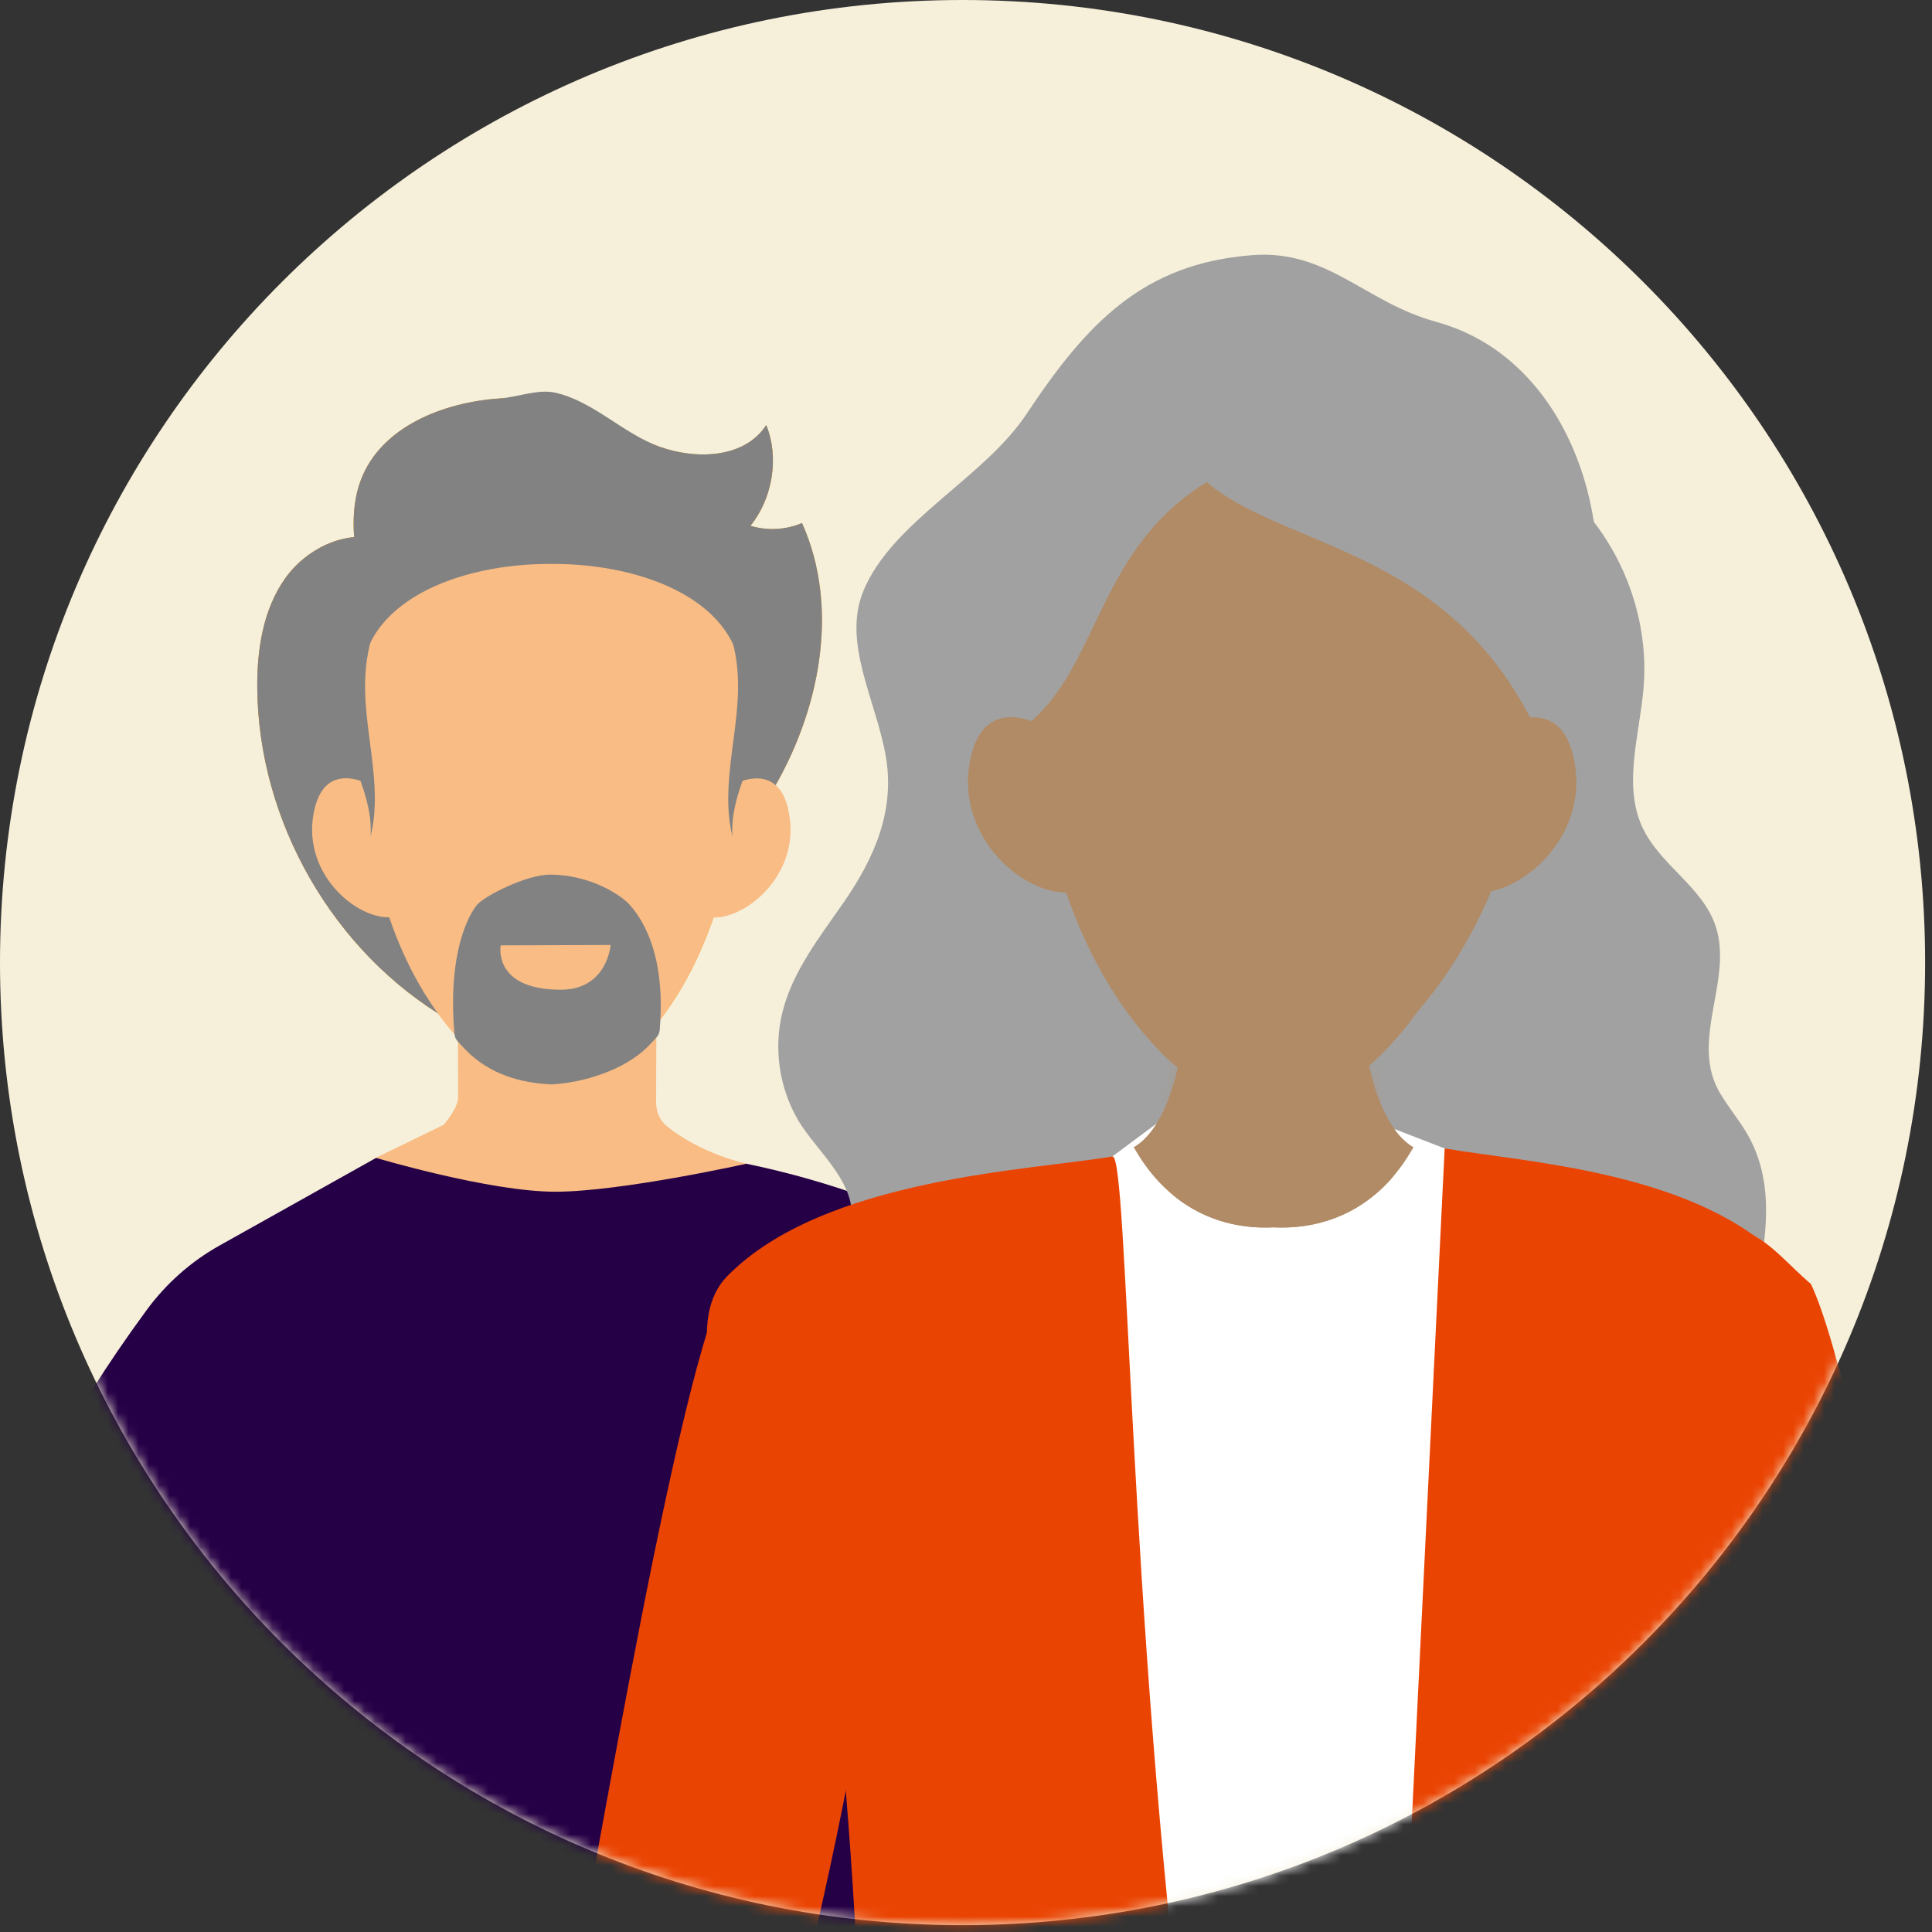 <svg width="188" height="188" viewBox="0 0 188 188" fill="none" xmlns="http://www.w3.org/2000/svg">
<rect x="0" y="0" width="188" height="188" fill="#333333" stroke="none"/>
<path d="M93.665 187.331C145.395 187.331 187.331 145.395 187.331 93.665C187.331 41.935 145.395 0 93.665 0C41.935 0 0 41.935 0 93.665C0 145.395 41.935 187.331 93.665 187.331Z" fill="#F6F0DA"/>
<mask id="mask0_622_59260" style="mask-type:luminance" maskUnits="userSpaceOnUse" x="0" y="0" width="188" height="188">
<path d="M93.665 187.331C145.395 187.331 187.331 145.395 187.331 93.665C187.331 41.935 145.395 0 93.665 0C41.935 0 0 41.935 0 93.665C0 145.395 41.935 187.331 93.665 187.331Z" fill="white"/>
</mask>
<g mask="url(#mask0_622_59260)">
<path d="M44.585 95.418V106.805C44.585 107.863 43.18 109.462 43.18 109.462L36.596 112.666L54.962 139.883L72.624 113.242C72.624 113.242 68.329 112.365 64.903 109.615C64.228 109.074 63.84 108.244 63.846 107.388L63.86 94.79L44.578 95.418H44.585Z" fill="#F9BC84"/>
<g style="mix-blend-mode:multiply" opacity="0.3">
<path d="M63.86 100.47C62.508 104.752 53.195 108.605 44.585 106.705V95.78L63.866 94.923V100.463L63.86 100.47Z" fill="#F9BC84"/>
</g>
<path d="M87.303 217.719C94.12 216.969 99.453 224.342 102.122 223.506C102.135 223.506 102.149 223.506 102.162 223.499C102.303 223.452 102.537 223.258 102.838 222.944C105.213 220.482 115.175 204.82 125.706 185.652L117.925 177.182C117.925 177.182 126.863 166.791 134.437 161.513L139.615 167.2C145.757 173.81 146.754 181.289 146.727 184.461C146.647 194.503 111.77 229.969 104.056 235.381C103.039 236.097 99.847 236.552 98.155 235.14C96.676 233.909 96.87 231.354 95.947 231.206C93.96 230.885 88.26 239.804 86.313 238.593C84.212 237.281 92.675 229.654 91.779 228.504C90.876 227.346 81.937 235.154 80.372 233.588C78.88 232.096 88.728 226.001 88.306 225.446C87.878 224.884 79 232.083 78.137 230.792C76.578 228.443 87.865 222.174 87.544 221.619C86.621 220.02 77.943 228.457 76.766 226.67C76.117 225.694 82.319 218.274 87.303 217.725V217.719Z" fill="#F9BC84"/>
<path d="M125.706 185.652L124.649 184.514C125.431 183.27 126.87 181.37 128.255 180.199C129.553 179.102 131.734 177.904 133.453 177.228C133.54 177.195 133.36 177.336 133.279 177.389C131.56 178.587 129.954 179.744 128.977 180.768" fill="#EA4403"/>
<path d="M77.073 191.252C78.679 182.768 79.816 173.455 79.207 170.806C78.364 167.126 72.29 163.848 69.065 162.349C67.754 161.74 66.328 161.426 64.877 161.432C61.304 161.446 54.373 161.881 52.004 164.858C50.298 166.999 47.247 175.89 44.986 184.233" stroke="#EA4403" stroke-width="1.465" stroke-miterlimit="10"/>
<path d="M54.901 207.375C53.744 206.967 43.521 203.281 41.728 200.518C40.55 198.705 42.818 189.425 44.27 184.053L45.702 184.421C42.979 194.463 42.584 199.086 42.979 199.742C44.136 201.521 51.041 204.465 55.403 206.011L54.895 207.369L54.901 207.375Z" fill="#EAEAEA"/>
<path d="M26.728 158.375C30.246 158.375 33.097 155.595 33.097 152.166C33.097 148.737 30.246 145.958 26.728 145.958C23.21 145.958 20.359 148.737 20.359 152.166C20.359 155.595 23.21 158.375 26.728 158.375Z" fill="#969696"/>
<path d="M26.728 155.759C28.764 155.759 30.415 154.15 30.415 152.166C30.415 150.182 28.764 148.573 26.728 148.573C24.692 148.573 23.042 150.182 23.042 152.166C23.042 154.15 24.692 155.759 26.728 155.759Z" fill="#D5D5D5"/>
<path d="M-35.446 158.582L-6.169 142.532C-3.158 140.88 0.669 141.91 2.342 144.813L29.291 191.727C30.956 194.63 29.859 198.363 26.849 200.009L-2.429 216.059C-5.439 217.712 -9.266 216.682 -10.939 213.778L-37.881 166.865C-39.547 163.961 -38.45 160.228 -35.439 158.582H-35.446Z" fill="#EDE1B5"/>
<path d="M44.585 95.418V106.805C44.585 107.863 43.18 109.462 43.18 109.462L36.596 112.666L54.962 139.883L72.624 113.242C72.624 113.242 68.329 112.365 64.903 109.615C64.228 109.074 63.84 108.244 63.846 107.388L63.86 94.79L44.578 95.418H44.585Z" fill="#F9BC84"/>
<g style="mix-blend-mode:multiply" opacity="0.3">
<path d="M63.86 102.811C63.124 107.702 49.837 110.953 44.585 103.995V95.699L63.866 94.93V102.811H63.86Z" fill="#F9BC84"/>
</g>
<path d="M111.796 183.049C108.873 180.232 99.312 177.697 99.312 177.697C97.593 181.53 107.421 266.284 107.421 266.284L5.52 267.134C6.684 208.359 10.892 180.179 10.892 180.179C10.892 180.179 -17.482 170.705 14.277 127.472C16.157 124.91 18.566 122.769 21.336 121.216L36.596 112.673C36.596 112.673 47.642 115.965 54.025 115.965C60.407 115.965 72.624 113.242 72.624 113.242C94.589 117.771 117.095 131.54 136.216 159.8" fill="#260046"/>
<path d="M87.303 217.719C94.12 216.969 99.453 224.342 102.122 223.506C102.135 223.506 102.149 223.506 102.162 223.499C102.303 223.452 102.537 223.258 102.838 222.944C105.213 220.482 115.175 204.82 125.706 185.652L117.925 177.182C117.925 177.182 126.863 166.791 134.437 161.513L139.615 167.2C145.757 173.81 146.754 181.289 146.727 184.461C146.647 194.503 111.77 229.969 104.056 235.381C103.039 236.097 99.847 236.552 98.155 235.14C96.676 233.909 96.87 231.354 95.947 231.206C93.96 230.885 88.26 239.804 86.313 238.593C84.212 237.281 92.675 229.654 91.779 228.504C90.876 227.346 81.937 235.154 80.372 233.588C78.88 232.096 88.728 226.001 88.306 225.446C87.878 224.884 79 232.083 78.137 230.792C76.578 228.443 87.865 222.174 87.544 221.619C86.621 220.02 77.943 228.457 76.766 226.67C76.117 225.694 82.319 218.274 87.303 217.725V217.719Z" fill="#F9BC84"/>
<path d="M125.706 185.652L124.649 184.514C125.431 183.27 126.87 181.37 128.255 180.199C129.553 179.102 131.734 177.904 133.453 177.228C133.54 177.195 133.36 177.336 133.279 177.389C131.56 178.587 129.954 179.744 128.977 180.768" fill="#EA4403"/>
<path d="M-35.446 158.582L-6.169 142.532C-3.158 140.88 0.669 141.91 2.342 144.813L29.291 191.727C30.956 194.63 29.859 198.363 26.849 200.009L-2.429 216.059C-5.439 217.712 -9.266 216.682 -10.939 213.778L-37.881 166.865C-39.547 163.961 -38.45 160.228 -35.439 158.582H-35.446Z" fill="#EDE1B5"/>
<path d="M35.031 56.554C34.475 53.289 33.94 49.843 35.098 46.746C37.051 41.527 43.126 39.139 48.639 38.771C50.318 38.657 52.018 38.677 53.67 39.025C57.403 39.808 60.595 42.183 64.187 43.474C67.773 44.765 72.484 44.591 74.558 41.367C75.856 44.511 75.166 48.539 73.025 51.168C74.665 51.67 76.471 51.569 78.043 50.9C81.803 59.29 79.729 69.406 74.972 77.26C70.216 85.115 63.09 91.177 56.099 97.091C51.556 91.678 47.007 86.266 42.464 80.86C39.681 77.541 36.85 74.163 35.164 70.162C33.472 66.161 32.983 60.374 35.031 56.554Z" fill="#FA8C00"/>
<path d="M43.628 99.225C32.468 92.695 25.142 79.977 25.035 66.957C25.002 63.204 25.597 59.29 27.772 56.246C29.953 53.209 34.041 51.342 37.513 52.667C45.695 66.73 47.656 83.429 43.621 99.218L43.628 99.225Z" fill="#FA8C00"/>
<path d="M76.685 78.712C75.889 75.374 73.641 75.488 72.069 76.043C72.53 70.45 72.149 66.429 72.149 66.429C72.149 58.681 62.876 54.828 53.657 54.875C44.437 54.821 35.158 58.668 35.158 66.415C35.158 66.415 34.77 70.436 35.231 76.03C33.659 75.474 31.418 75.361 30.615 78.692C29.17 84.727 34.435 89.323 37.874 89.263C39.426 93.786 41.781 98.242 45.34 101.834C47.649 104.156 50.619 105.387 53.637 105.528C56.647 105.394 59.624 104.163 61.933 101.841C65.499 98.248 67.854 93.799 69.406 89.277C72.845 89.344 78.117 84.74 76.672 78.712H76.685Z" fill="#F9C3A2"/>
<path opacity="0.5" d="M60.655 88.005C60.655 88.005 57.256 84.727 53.516 85.109C49.776 85.49 48.432 87.183 46.458 88.025C44.478 88.868 37.914 89.263 37.914 89.263C39.292 93.297 41.32 97.272 44.264 100.63C44.625 101.038 44.993 101.44 45.381 101.834C47.689 104.156 50.66 105.387 53.677 105.528C56.467 105.4 59.223 104.337 61.444 102.343C61.625 102.182 61.799 102.015 61.973 101.848C65.539 98.255 67.894 93.806 69.446 89.283C65.74 89.303 60.648 88.019 60.648 88.019L60.655 88.005Z" fill="#FA8C00"/>
<path d="M48.713 91.993L59.417 91.953C59.417 91.953 59.631 96.322 54.56 96.308C47.923 96.288 48.719 91.993 48.719 91.993H48.713Z" fill="#F9C3A2"/>
<path d="M36.048 81.429C37.359 76.257 35.205 70.825 35.566 65.499C35.68 63.766 36.068 62.053 36.703 60.441C37.038 59.598 37.372 58.487 36.683 57.912C36.048 57.383 35.064 57.825 34.509 58.434C33.405 59.645 33.05 61.378 33.024 63.023C32.977 66.094 32.957 69.513 33.853 72.464C34.736 75.387 36.295 78.278 36.054 81.429H36.048Z" fill="#FA8C00"/>
<path d="M71.286 81.436C69.981 76.264 72.135 70.831 71.781 65.506C71.667 63.773 71.279 62.06 70.644 60.441C70.316 59.598 69.975 58.487 70.664 57.912C71.299 57.383 72.283 57.825 72.838 58.434C73.942 59.645 74.296 61.378 74.317 63.023C74.363 66.094 74.377 69.513 73.48 72.464C72.59 75.387 71.038 78.278 71.279 81.429L71.286 81.436Z" fill="#FA8C00"/>
<path d="M35.031 56.554C34.475 53.289 33.94 49.843 35.098 46.746C37.051 41.527 43.126 39.139 48.639 38.771C50.318 38.657 52.292 37.854 53.944 38.195C57.678 38.978 60.595 42.176 64.187 43.468C67.773 44.759 72.484 44.585 74.558 41.36C75.856 44.505 75.166 48.532 73.025 51.161C74.665 51.663 76.471 51.563 78.043 50.894C81.803 59.283 79.729 69.399 74.972 77.254C70.216 85.109 63.09 91.17 56.099 97.084C51.556 91.672 47.007 86.259 42.464 80.853C39.681 77.535 36.85 74.156 35.164 70.155C33.472 66.155 32.983 60.367 35.031 56.547V56.554Z" fill="#828282"/>
<path d="M43.628 99.225C32.468 92.695 25.142 79.977 25.035 66.957C25.002 63.204 25.597 59.29 27.772 56.246C29.953 53.209 34.041 51.342 37.513 52.667C45.695 66.73 47.656 83.429 43.621 99.218L43.628 99.225Z" fill="#828282"/>
<path d="M76.685 78.712C75.889 75.374 73.641 75.488 72.069 76.043C72.53 70.45 72.149 66.429 72.149 66.429C72.149 58.681 62.876 54.828 53.657 54.875C44.437 54.821 35.158 58.668 35.158 66.415C35.158 66.415 34.77 70.436 35.231 76.03C33.659 75.474 31.418 75.361 30.615 78.692C29.17 84.727 34.435 89.323 37.874 89.263C39.426 93.786 41.781 98.242 45.34 101.834C47.649 104.156 50.619 105.387 53.637 105.528C56.647 105.394 59.624 104.163 61.933 101.841C65.499 98.248 67.854 93.799 69.406 89.277C72.845 89.344 78.117 84.74 76.672 78.712H76.685Z" fill="#F9BC84"/>
<path d="M53.51 85.108C51.235 85.108 47.227 87.149 46.444 88.025C45.688 88.888 43.527 92.582 44.223 100.617C44.243 100.878 44.357 101.125 44.531 101.326C44.779 101.6 45.14 101.988 45.374 102.222C47.669 104.537 50.633 105.38 53.637 105.521H53.663C56.667 105.38 60.748 104.156 63.043 101.841C63.278 101.607 63.639 101.212 63.886 100.945C64.06 100.751 64.174 100.496 64.194 100.235C64.883 92.2 62.013 88.888 61.257 88.025C60.488 87.156 57.484 85.108 53.503 85.108" fill="#828282"/>
<path d="M36.048 81.429C37.359 76.257 35.205 70.825 35.566 65.499C35.68 63.766 36.068 62.053 36.703 60.441C37.038 59.598 37.372 58.487 36.683 57.912C36.048 57.383 35.064 57.825 34.509 58.434C33.405 59.645 33.05 61.378 33.024 63.023C32.977 66.094 32.957 69.513 33.853 72.464C34.736 75.387 36.295 78.278 36.054 81.429H36.048Z" fill="#828282"/>
<path d="M71.286 81.436C69.981 76.264 72.135 70.831 71.781 65.506C71.667 63.773 71.279 62.06 70.644 60.441C70.316 59.598 69.975 58.487 70.664 57.912C71.299 57.383 72.283 57.825 72.838 58.434C73.942 59.645 74.296 61.378 74.317 63.023C74.363 66.094 74.377 69.513 73.48 72.464C72.59 75.387 71.038 78.278 71.279 81.429L71.286 81.436Z" fill="#828282"/>
<path d="M48.713 91.993L59.417 91.953C59.417 91.953 59.109 96.308 54.56 96.308C47.923 96.308 48.719 91.993 48.719 91.993H48.713Z" fill="#F9BC84"/>
<path d="M139.742 31.311C132.864 29.451 129.211 24.259 121.852 24.828C111.188 25.651 105.748 31.471 99.881 40.296C95.726 46.545 86.835 50.72 84.025 57.477C81.91 62.562 85.282 68.182 86.206 73.668C87.095 78.926 85.068 83.509 82.124 87.771C79.769 91.177 77.1 94.535 76.123 98.556C75.273 102.048 75.829 105.862 77.642 108.966C79.529 112.198 83.897 115.429 82.68 119.664C83.396 117.189 107.287 125.197 109.709 125.632C106.564 125.077 111.622 113.837 112.914 112.579C116.098 109.488 121.558 108.177 125.09 104.725C135.527 94.515 144.606 82.686 151.965 69.707C159.459 56.48 154.729 35.365 139.735 31.318L139.742 31.311Z" fill="#A1A1A1"/>
<path d="M167.327 94.141C167.434 92.789 167.38 91.464 166.965 90.18C165.694 86.259 161.479 84.172 159.787 80.432C157.913 76.29 159.573 71.427 159.94 66.837C160.65 58.032 155.906 49.061 148.426 45.046C149.912 52.781 143.991 59.926 142.345 68.456C140.859 76.17 132.47 80.305 127.713 86.801C125.304 90.086 123.404 99.386 121.457 102.738C114.379 114.941 128.195 126.522 124.836 139.776C140.799 140.304 141.435 133.754 157.271 135.835C156.843 135.781 157.131 133.955 157.231 133.707C157.498 133.012 158.081 132.503 158.669 132.082C162.108 129.613 167.293 129.74 169.963 126.141C171.073 124.649 171.441 122.742 171.655 120.902C172.097 117.182 171.916 113.529 169.956 110.231C169.14 108.853 168.083 107.622 167.293 106.23C165.152 102.443 167.006 98.148 167.327 94.134V94.141Z" fill="#A1A1A1"/>
<path d="M106.123 114.111L112.532 109.341L129.145 107.327L144.211 113.161L147.148 114.091L147.57 255.138C147.57 255.138 127.151 258.597 114.687 254.422C106.029 251.525 97.298 254.041 97.298 254.041L106.123 114.118V114.111Z" fill="white"/>
<path d="M168.678 277.096L189.11 278.895C189.11 278.895 194.275 206.8 192.262 199.253C190.248 191.706 181.604 136.39 176.218 124.943C172.137 121.537 167.146 113.696 162.543 127.412C158.268 140.13 171.575 205.274 171.575 205.274L168.685 277.102L168.678 277.096Z" fill="#DED9E3"/>
<path d="M100.851 178.694C104.941 178.694 108.257 175.435 108.257 171.414C108.257 167.394 104.941 164.135 100.851 164.135C96.76 164.135 93.445 167.394 93.445 171.414C93.445 175.435 96.76 178.694 100.851 178.694Z" fill="#969696"/>
<path d="M100.851 175.623C103.219 175.623 105.139 173.738 105.139 171.414C105.139 169.09 103.219 167.206 100.851 167.206C98.482 167.206 96.562 169.09 96.562 171.414C96.562 173.738 98.482 175.623 100.851 175.623Z" fill="#D5D5D5"/>
<path d="M165.882 229.38C173.295 246.126 187.438 374.903 187.438 374.903C170.752 376.194 157.733 378.275 147.202 375.404L135.32 219.351L140.578 111.75C148.326 113.088 164.129 113.937 172.853 121.999C172.853 121.999 161.446 210.874 165.882 229.38Z" fill="#EA4403"/>
<path d="M63.545 375.799C80.231 377.09 93.96 380.061 104.49 377.197C104.49 377.197 124.943 278.093 115.576 202.906C109.762 156.261 109.796 112.265 108.25 112.532C100.503 113.87 80.144 114.593 70.757 124.194C63.017 132.115 80.592 156.702 80.592 156.702C80.592 156.702 88.012 218.341 80.592 240.285C73.173 262.23 63.545 375.806 63.545 375.806V375.799Z" fill="#EA4403"/>
<path d="M168.678 277.096L189.11 278.895C189.11 278.895 194.275 206.8 192.262 199.253C190.248 191.706 181.604 136.39 176.218 124.943C172.137 121.537 167.146 113.696 162.543 127.412C158.268 140.13 171.575 205.274 171.575 205.274L168.685 277.102L168.678 277.096Z" fill="#EA4403"/>
<path d="M80.358 276.895L57.617 278.902C57.617 278.902 52.452 206.807 54.466 199.26C56.486 191.713 65.124 136.397 70.51 124.95C70.51 124.95 75.728 116.915 84.185 127.418C92.641 137.922 76.852 198.404 76.852 198.404L80.351 276.909L80.358 276.895Z" fill="#EA4403"/>
<path d="M132.844 97.9C133.239 93.993 137.541 77.789 123.933 77.789C110.324 77.789 114.626 93.993 115.021 97.9C115.362 101.286 114.546 105.768 112.867 108.792C111.395 111.448 112.164 114.8 114.579 116.64C117.436 118.815 120.741 119.591 123.939 119.43C127.933 119.624 132.095 118.366 135.34 114.753C136.598 113.348 136.664 111.268 135.587 109.716C133.52 106.745 132.476 101.647 132.858 97.9H132.844Z" fill="#B18B66"/>
<path d="M132.844 97.9C133.239 93.993 137.541 77.789 123.933 77.789C110.324 77.789 114.626 93.993 115.021 97.9C115.503 102.697 113.656 109.709 110.324 111.636C113.723 117.664 118.955 119.678 123.933 119.43C128.91 119.678 134.149 117.664 137.541 111.636C134.202 109.709 132.363 102.697 132.844 97.9Z" fill="#B18B66"/>
<mask id="mask1_622_59260" style="mask-type:luminance" maskUnits="userSpaceOnUse" x="110" y="77" width="28" height="43">
<path d="M132.844 97.9C133.239 93.993 137.541 77.789 123.933 77.789C110.324 77.789 114.626 93.993 115.021 97.9C115.503 102.697 113.656 109.709 110.324 111.636C113.723 117.664 118.955 119.678 123.933 119.43C128.91 119.678 134.149 117.664 137.541 111.636C134.202 109.709 132.363 102.697 132.844 97.9Z" fill="white"/>
</mask>
<g mask="url(#mask1_622_59260)">
<g style="mix-blend-mode:multiply" opacity="0.3">
<path d="M144.954 68.162C144.954 59.377 134.343 55.008 123.799 55.062C113.255 55.002 102.637 59.364 102.637 68.148C102.637 68.148 100.115 94.141 114.292 108.297C116.928 110.933 120.333 112.325 123.779 112.479C127.224 112.325 130.63 110.933 133.272 108.304C147.463 94.154 144.954 68.162 144.954 68.162Z" fill="#B18B66"/>
</g>
</g>
<path d="M146.314 83.56C151.675 68 148.51 52.799 139.245 49.607C129.98 46.415 118.124 56.441 112.763 72.001C107.403 87.561 110.567 102.763 119.832 105.955C129.097 109.146 140.953 99.12 146.314 83.56Z" fill="#B18B66"/>
<path d="M147.316 58.059C147.316 48.298 135.52 43.441 123.799 43.501C112.077 43.434 100.275 48.285 100.275 58.046C100.275 58.046 97.472 86.935 113.235 102.677C116.165 105.601 119.952 107.153 123.786 107.327C127.619 107.16 131.406 105.608 134.336 102.684C150.106 86.955 147.322 58.059 147.322 58.059H147.316Z" fill="#B18B66"/>
<path d="M153.083 73.534C151.457 66.81 145.135 71.213 145.135 71.213L143.127 86.781C147.436 87.577 155.023 81.563 153.083 73.534Z" fill="#B18B66"/>
<path d="M94.508 73.521C96.134 66.797 102.457 71.199 102.457 71.199L104.45 86.774C100.142 87.564 92.561 81.549 94.502 73.521H94.508Z" fill="#B18B66"/>
<path d="M100.376 70.155C107.916 63.605 106.765 50.084 122.695 44.417C105.554 34.897 89.645 57.959 100.376 70.155Z" fill="#A1A1A1"/>
<path d="M148.881 69.801C138.116 49.054 116.319 54.259 113.562 40.383C133.56 27.471 161.927 47.883 148.881 69.801Z" fill="#A1A1A1"/>
</g>
</svg>
